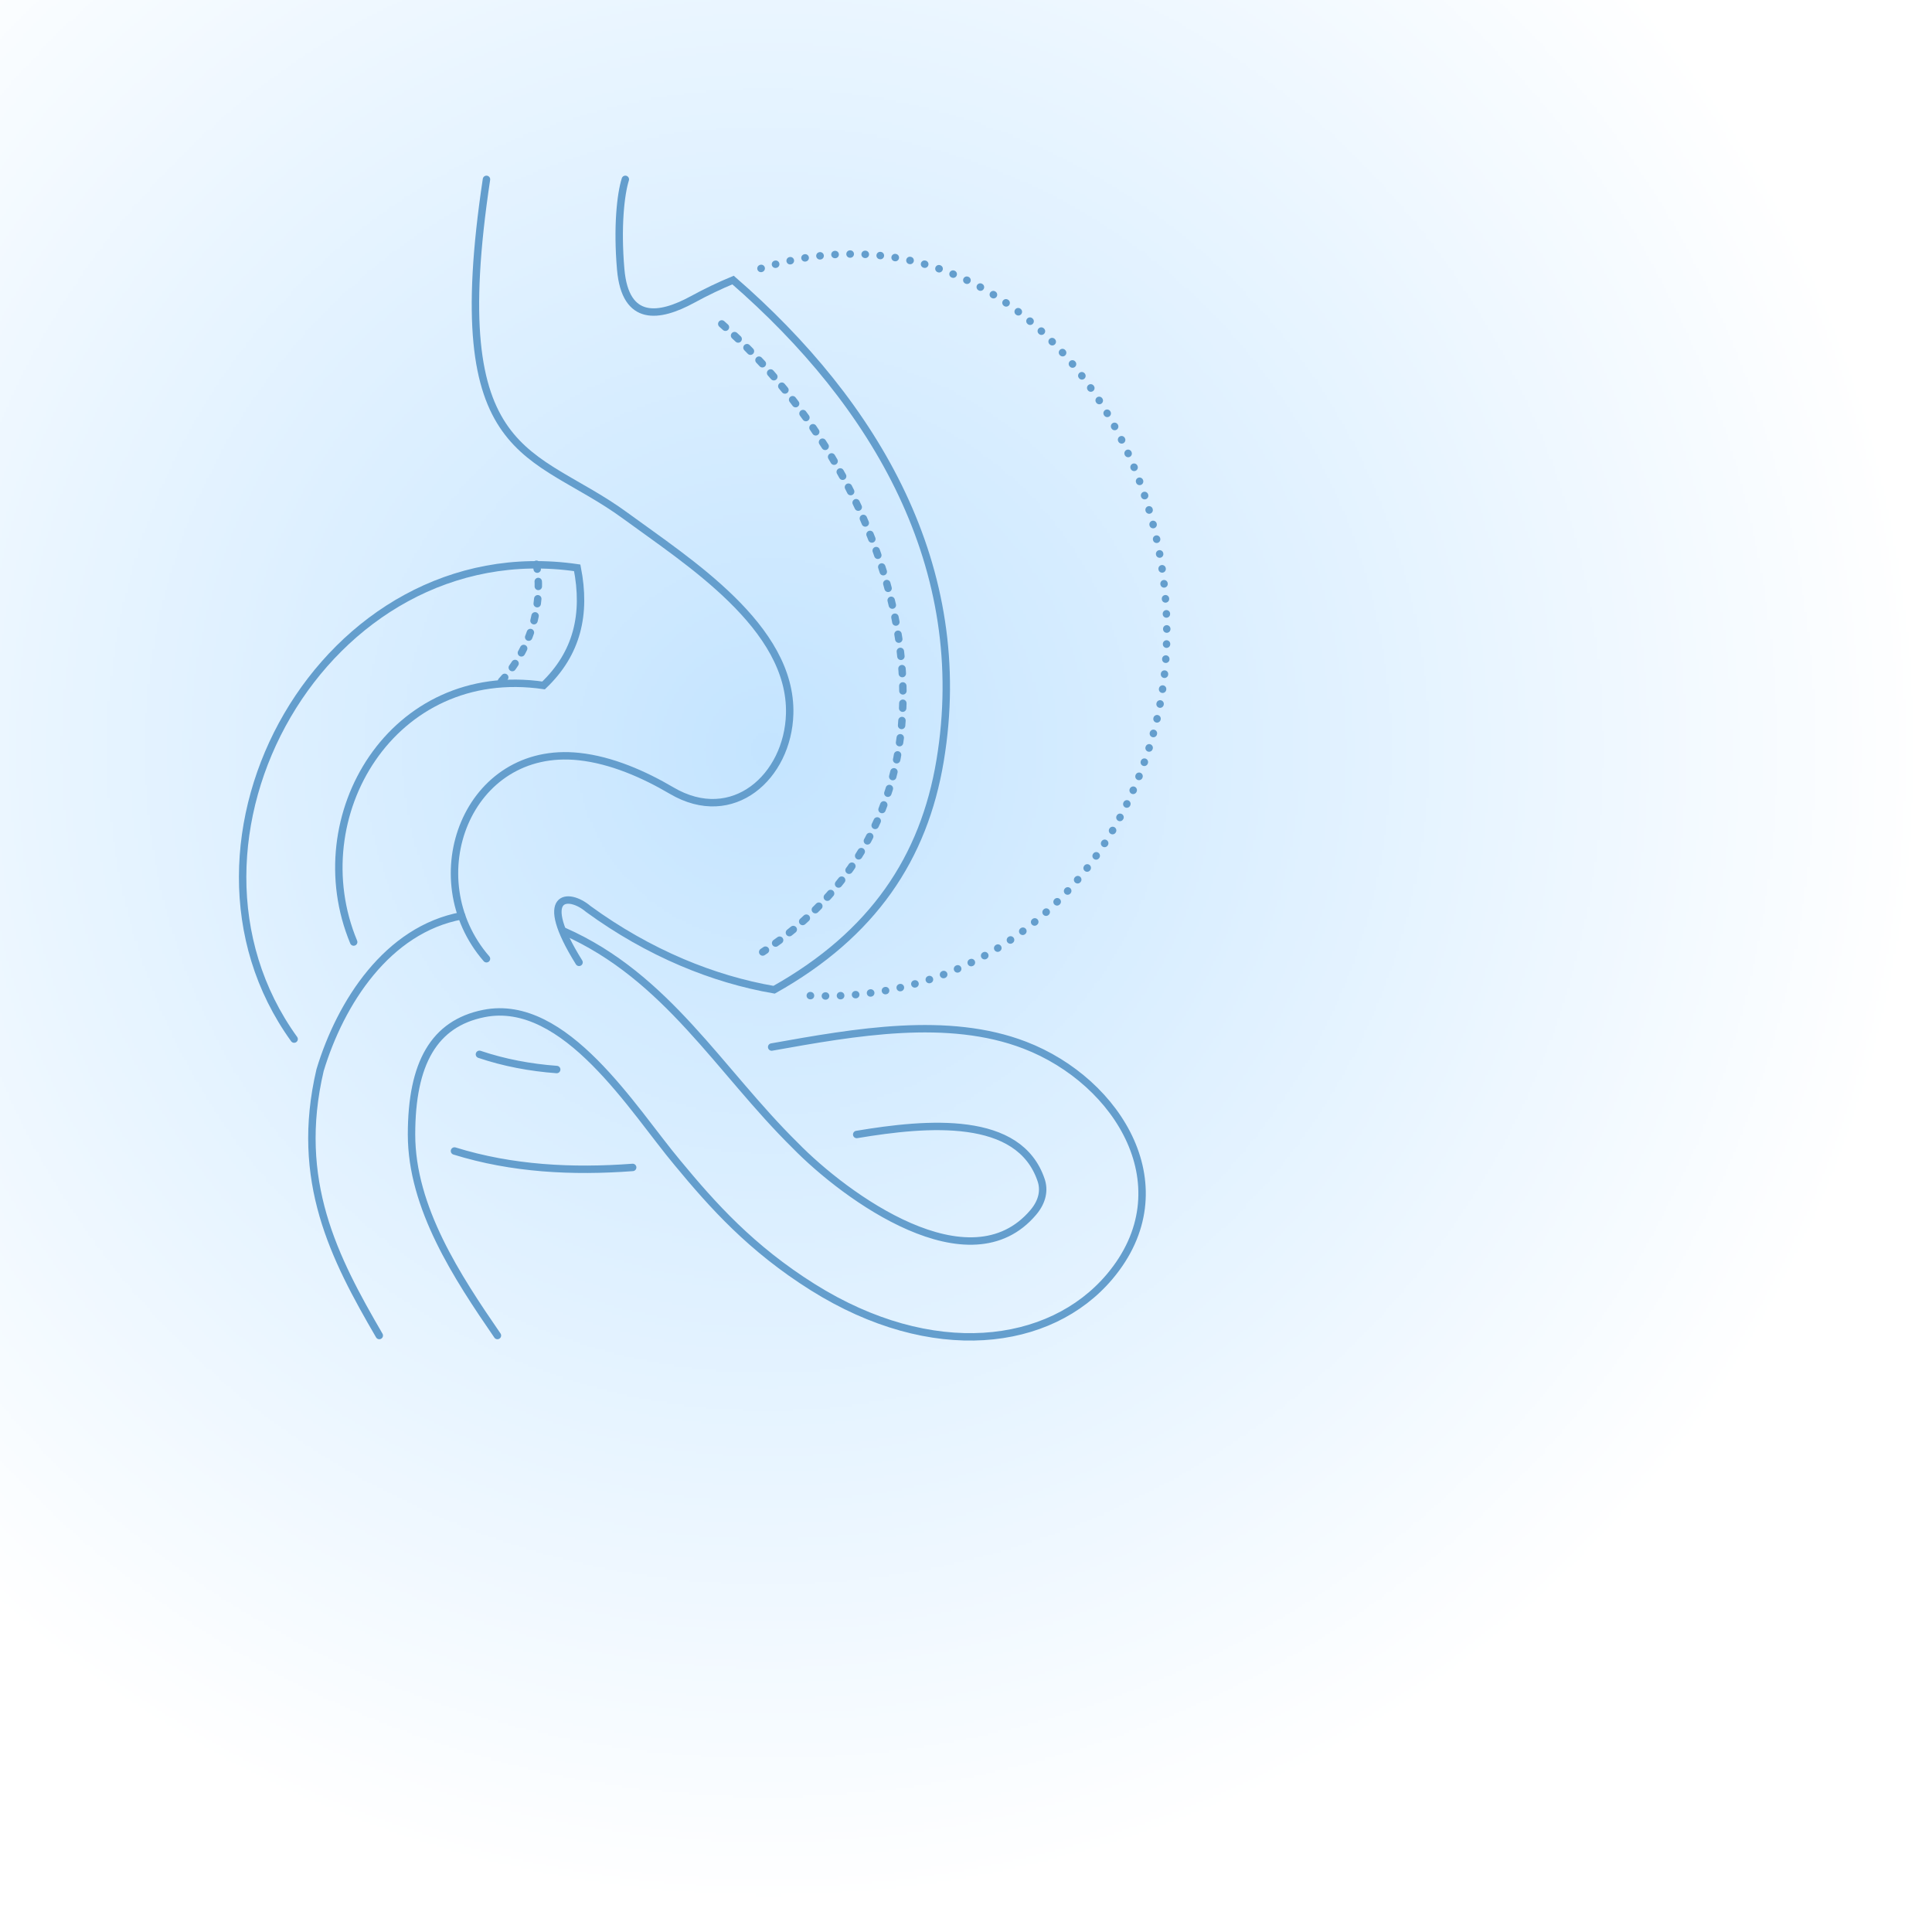 <svg width="781" height="773" viewBox="0 0 781 773" fill="none" xmlns="http://www.w3.org/2000/svg">
<mask id="mask0_1_1826" style="mask-type:alpha" maskUnits="userSpaceOnUse" x="-160" y="-167" width="941" height="940">
<circle opacity="0.6" cx="310.5" cy="303" r="469.644" fill="url(#paint0_radial_1_1826)"/>
</mask>
<g mask="url(#mask0_1_1826)">
<rect x="-159.144" y="-166.644" width="939.287" height="939.287" fill="#9CD2FF"/>
</g>
<path d="M196.653 72.5C179.34 187.536 215.486 181.116 252.789 208.465C278.043 226.98 320.187 253.458 319.22 288.594C318.524 313.835 296.309 334.174 271.501 319.582C260.374 313.037 247.234 307.242 234.077 305.822C188.89 300.946 168.43 355.001 196.653 387.547M252.789 72.5C250.918 78.433 249.421 91.655 250.918 108.892C252.789 130.437 266.543 128.358 279.921 121.07C285.463 118.051 290.936 115.435 296.332 113.202C354.017 163.307 393.014 229.485 380.03 307.485C373.495 346.745 352.986 377.609 312.926 400.079C300.455 397.93 287.944 394.22 275.671 389.004C262.678 383.482 249.951 376.271 237.82 367.438C229.825 360.625 216.72 361.198 234.077 389.004" stroke="#649ECD" stroke-width="3" stroke-linecap="round"/>
<path d="M153.324 539.855C135.146 508.592 118.897 477.315 129.389 432.574C137.647 405.29 156.544 375.766 186.606 370.187M201.082 539.855C184.872 516.293 166.355 488.178 166.355 458.598C166.355 429.775 175.463 413.725 195.579 409.687C228.494 403.08 256.125 448.943 273.854 470.035C288.091 487.252 303.66 504.694 328.597 520.333C376.772 550.544 424.45 544.602 448.541 516.08C478.811 480.244 452.329 437.116 414.262 422.476C383.134 410.504 345.814 417.195 311.941 423.239M228.049 376.471C269.709 394.897 290.625 432.621 321.429 462.979C341.909 483.943 392.061 520.435 417.725 490.051C421.562 485.509 422.179 480.92 420.88 477.053C412.015 450.666 375.206 453.749 346.318 458.587M142.972 380.793C121.837 329.929 158.721 268.156 219.741 277.068C233.336 264.103 237.028 248.256 233.336 229.529C131.138 214.603 61.236 340.038 118.897 420.023M193.81 426.185C203.847 429.581 214.433 431.547 225.043 432.327M183.725 465.26C207.016 472.501 231.407 473.724 255.756 471.905" stroke="#649ECD" stroke-width="3" stroke-linecap="round"/>
<path d="M291.772 130.938C364.196 194.623 404.518 321.49 308.315 384.827M216.859 228.087C219.164 240.765 216.859 259.781 202.453 275.628" stroke="#649ECD" stroke-width="3" stroke-linecap="round" stroke-dasharray="2 5"/>
<path d="M307.619 108.516C418.519 73.7 495.685 201.989 464.822 301.406C442.722 372.595 383.597 405.533 326.347 402.402" stroke="#649ECD" stroke-width="3" stroke-linecap="round" stroke-dasharray="0.1 6"/>
<defs>
<radialGradient id="paint0_radial_1_1826" cx="0" cy="0" r="1" gradientUnits="userSpaceOnUse" gradientTransform="translate(310.5 303) rotate(90) scale(469.644)">
<stop/>
<stop offset="1" stop-opacity="0"/>
</radialGradient>
</defs>
</svg>
